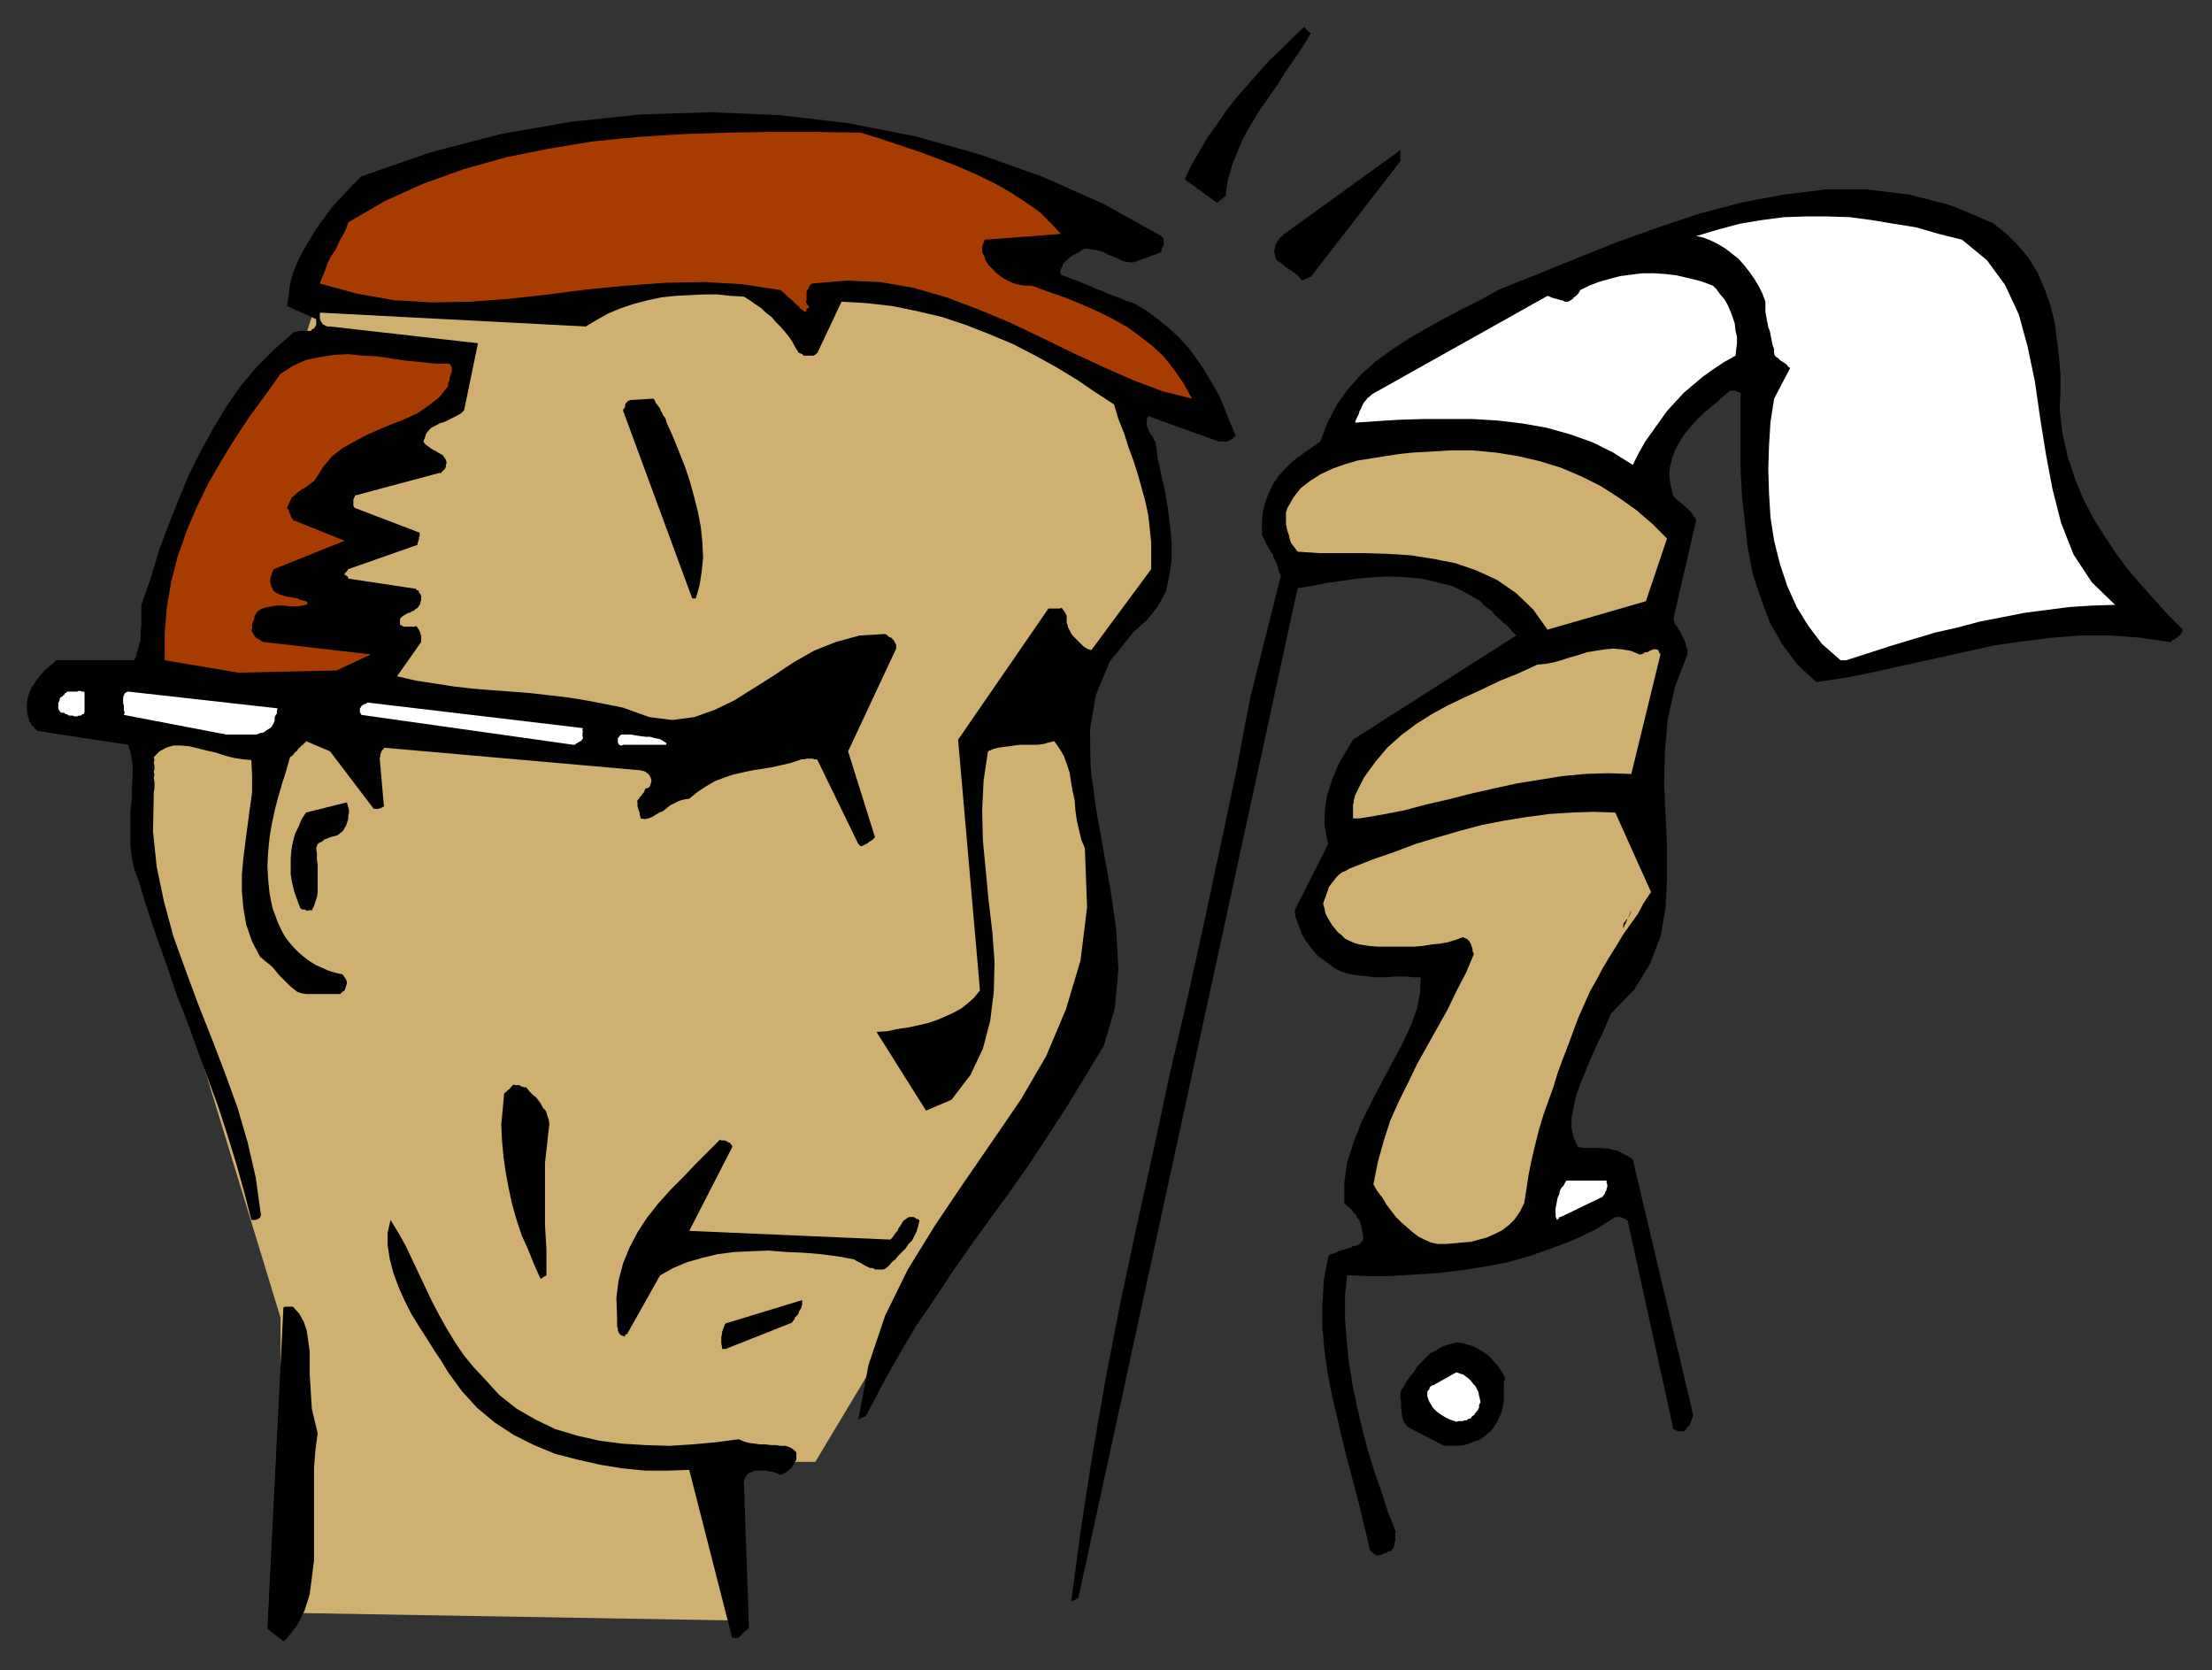 <?xml version="1.0" encoding="UTF-8" standalone="no"?>
<svg
   xmlns:dc="http://purl.org/dc/elements/1.1/"
   xmlns:cc="http://creativecommons.org/ns#"
   xmlns:rdf="http://www.w3.org/1999/02/22-rdf-syntax-ns#"
   xmlns:svg="http://www.w3.org/2000/svg"
   xmlns="http://www.w3.org/2000/svg"
   xmlns:sodipodi="http://sodipodi.sourceforge.net/DTD/sodipodi-0.dtd"
   xmlns:inkscape="http://www.inkscape.org/namespaces/inkscape"
   version="1.0"
   width="129.808mm"
   height="97.995mm"
   id="svg59"
   sodipodi:docname="CCM01283.WMF">
  <rect width="100%" height="100%" fill="#333333" stroke="none"/>
  <sodipodi:namedview
     pagecolor="#ffffff"
     bordercolor="#666666"
     borderopacity="1"
     objecttolerance="10"
     gridtolerance="10"
     guidetolerance="10"
     inkscape:pageopacity="0"
     inkscape:pageshadow="2"
     inkscape:window-width="640"
     inkscape:window-height="480"
     id="namedview61" />
  <defs
     id="defs3">
    <pattern
       id="WMFhbasepattern"
       patternUnits="userSpaceOnUse"
       width="6"
       height="6"
       x="0"
       y="0" />
  </defs>
  <path
     style="fill:#cfb070;fill-rule:evenodd;fill-opacity:1;stroke:none;"
     d="  M 62.216,357.613   L 62.216,292.167   L 31.512,191.654   L 33.774,161.435   L 60.277,163.859   L 52.843,119.743   L 71.912,61.892   L 216.059,56.397   L 251.126,92.918   L 256.621,125.076   L 239.653,154.163   L 238.521,166.929   L 244.985,217.347   L 180.83,324.163   L 157.398,324.163   L 166.125,359.391   L 62.216,357.613   L 62.216,357.613  z "
     id="path5" />
  <path
     style="fill:#000000;fill-rule:evenodd;fill-opacity:1;stroke:none;"
     d="  M 63.67,363.269   L 65.933,360.36   L 67.549,357.128   L 68.68,353.573   L 69.165,349.857   L 69.65,345.978   L 69.65,341.938   L 69.65,337.899   L 69.65,333.697   L 69.65,329.495   L 69.65,325.456   L 69.973,321.416   L 70.458,317.861   L 69.811,315.113   L 69.165,312.366   L 69.003,309.781   L 68.842,307.195   L 68.68,304.61   L 68.68,302.024   L 68.68,299.6   L 68.357,297.338   L 68.034,295.075   L 67.387,293.136   L 66.418,291.359   L 65.125,289.904   L 64.963,289.743   L 64.963,289.743   L 64.64,289.743   L 64.478,289.743   L 64.317,289.743   L 64.155,289.743   L 63.994,289.743   L 63.67,289.743   L 63.67,289.743   L 63.347,289.743   L 63.186,289.743   L 62.862,289.904   L 59.307,361.168   L 62.862,363.916   L 63.024,363.916   L 63.024,363.916   L 63.186,363.916   L 63.186,363.754   L 63.186,363.592   L 63.347,363.592   L 63.509,363.431   L 63.67,363.431   L 63.67,363.269   L 63.67,363.269   L 63.67,363.269   L 63.67,363.269   L 63.67,363.269  z "
     id="path7" />
  <path
     style="fill:#000000;fill-rule:evenodd;fill-opacity:1;stroke:none;"
     d="  M 163.862,363.269   L 163.862,363.108   L 164.024,362.946   L 164.185,362.784   L 164.347,362.623   L 164.509,362.461   L 164.67,362.138   L 164.832,362.138   L 165.155,361.815   L 165.317,361.653   L 165.64,361.492   L 165.801,361.168   L 166.125,361.168   L 164.993,328.687   L 165.155,327.88   L 165.64,327.072   L 166.125,326.587   L 166.771,326.425   L 167.417,326.102   L 168.225,326.102   L 168.872,326.102   L 169.841,326.102   L 170.649,326.264   L 171.619,326.425   L 172.427,326.748   L 173.073,327.072   L 173.881,326.748   L 174.366,326.425   L 174.851,326.102   L 175.174,325.779   L 175.659,325.456   L 175.821,324.971   L 176.144,324.648   L 176.305,324.163   L 176.629,323.678   L 176.629,323.193   L 176.629,322.547   L 176.629,322.062   L 175.982,321.416   L 175.174,320.931   L 174.205,320.608   L 173.073,320.608   L 172.104,320.446   L 170.973,320.446   L 169.841,320.284   L 168.549,320.284   L 167.417,320.123   L 166.125,319.961   L 164.993,319.638   L 163.862,319.153   L 158.853,319.8   L 153.681,320.284   L 148.51,320.608   L 143.177,320.446   L 138.006,320.123   L 132.997,319.476   L 127.987,318.345   L 123.139,316.891   L 118.776,314.79   L 114.574,312.366   L 110.696,309.296   L 107.464,305.741   L 105.04,303.155   L 102.777,300.408   L 100.838,297.499   L 99.061,294.591   L 97.445,291.682   L 95.829,288.612   L 94.374,285.541   L 92.92,282.471   L 91.465,279.401   L 90.011,276.33   L 88.395,273.421   L 86.618,270.513   L 85.971,273.421   L 85.971,276.169   L 86.456,279.239   L 87.264,282.309   L 88.395,285.38   L 89.688,288.288   L 91.142,291.197   L 92.92,294.106   L 94.697,296.853   L 96.313,299.439   L 97.929,301.862   L 99.384,304.286   L 102.454,308.488   L 105.848,312.205   L 109.726,315.437   L 113.928,318.184   L 118.453,320.446   L 123.139,322.385   L 128.149,323.678   L 133.158,324.809   L 138.168,325.617   L 143.177,326.102   L 148.187,326.102   L 152.873,325.94   L 162.408,363.269   L 162.408,363.269   L 162.408,363.108   L 162.569,363.269   L 162.893,363.108   L 162.893,363.269   L 163.216,363.269   L 163.377,363.269   L 163.377,363.269   L 163.701,363.108   L 163.862,363.269   L 163.862,363.108   L 163.862,363.269   L 163.862,363.269  z "
     id="path9" />
  <path
     style="fill:#000000;fill-rule:evenodd;fill-opacity:1;stroke:none;"
     d="  M 239.168,354.381   L 287.809,130.408   L 291.041,129.924   L 294.112,129.277   L 297.667,128.792   L 301.06,128.308   L 304.777,127.985   L 308.171,127.823   L 311.726,127.985   L 315.281,128.308   L 318.675,129.116   L 322.068,129.924   L 325.3,131.54   L 328.371,133.317   L 329.017,134.125   L 329.825,134.772   L 330.795,135.418   L 331.441,136.226   L 332.088,136.872   L 332.896,137.519   L 333.542,138.165   L 334.188,138.65   L 334.835,139.296   L 335.32,139.943   L 335.804,140.427   L 336.289,140.912   L 300.091,164.021   L 299.121,165.637   L 298.152,167.252   L 297.182,168.868   L 296.374,170.646   L 295.566,172.585   L 294.92,174.524   L 294.273,176.625   L 293.95,178.726   L 293.788,180.665   L 293.788,182.927   L 294.112,185.028   L 294.596,187.129   L 287.163,201.834   L 287.324,203.289   L 287.809,204.581   L 288.294,205.874   L 288.779,207.167   L 289.425,208.298   L 290.233,209.429   L 291.203,210.722   L 292.172,211.853   L 293.304,212.661   L 294.596,213.631   L 295.889,214.6   L 297.344,215.408   L 298.96,215.893   L 300.576,216.216   L 302.03,216.378   L 303.646,216.539   L 305.1,216.701   L 306.555,216.701   L 307.848,216.701   L 309.302,216.539   L 310.756,216.539   L 312.049,216.539   L 313.504,216.701   L 315.12,216.701   L 314.958,220.095   L 314.312,223.65   L 312.857,227.528   L 311.08,231.406   L 308.817,235.608   L 306.555,239.809   L 304.292,244.172   L 302.03,248.697   L 300.252,253.222   L 298.798,257.747   L 298.152,262.271   L 298.152,266.796   L 298.636,267.281   L 299.283,267.766   L 299.768,268.25   L 300.252,268.897   L 300.737,269.382   L 301.06,270.028   L 301.545,270.674   L 301.868,271.644   L 302.03,272.29   L 302.192,273.26   L 302.353,274.068   L 302.353,274.876   L 302.03,275.361   L 301.545,275.845   L 300.899,276.169   L 300.091,276.33   L 299.606,276.653   L 298.798,276.815   L 297.99,277.138   L 297.344,277.3   L 296.536,277.623   L 295.889,277.946   L 295.081,278.108   L 294.596,278.593   L 293.627,283.764   L 293.304,289.096   L 293.304,294.429   L 293.788,299.762   L 294.596,305.256   L 295.728,310.75   L 297.02,316.245   L 298.313,321.739   L 299.768,327.233   L 301.222,332.727   L 302.515,338.06   L 303.808,343.554   L 303.808,343.554   L 303.808,343.554   L 303.808,343.716   L 303.808,343.716   L 303.969,343.878   L 304.131,344.039   L 304.292,344.201   L 304.454,344.362   L 304.777,344.524   L 304.939,344.686   L 305.262,344.847   L 305.585,345.009   L 305.585,344.847   L 305.908,344.847   L 306.07,344.847   L 306.232,344.847   L 306.393,344.686   L 306.555,344.686   L 306.878,344.524   L 307.04,344.362   L 307.524,344.362   L 307.686,344.201   L 307.848,344.039   L 308.332,344.039   L 308.494,343.878   L 308.817,343.554   L 308.979,343.393   L 309.14,342.908   L 309.302,342.585   L 309.302,342.1   L 309.464,341.777   L 309.464,341.292   L 309.464,340.807   L 309.464,340.322   L 309.464,339.999   L 309.625,339.676   L 307.848,335.313   L 306.393,330.788   L 304.777,326.102   L 303.323,321.416   L 302.03,316.406   L 300.899,311.558   L 299.929,306.71   L 299.121,301.701   L 298.636,296.853   L 298.313,292.005   L 298.313,287.319   L 298.798,282.794   L 303.484,282.956   L 308.494,282.956   L 313.665,282.632   L 318.836,282.309   L 324.169,281.663   L 329.34,280.855   L 334.512,279.885   L 339.521,278.431   L 344.531,276.653   L 349.217,274.876   L 353.904,272.613   L 358.267,269.866   L 358.267,269.866   L 358.59,269.866   L 358.752,269.866   L 359.075,269.866   L 359.236,269.866   L 359.56,269.866   L 359.721,270.028   L 360.044,270.19   L 360.206,270.19   L 360.529,270.351   L 360.691,270.513   L 361.014,270.674   L 371.033,316.406   L 371.033,316.568   L 371.033,316.729   L 371.195,316.891   L 371.195,316.891   L 371.518,317.053   L 371.518,317.053   L 371.841,317.214   L 372.003,317.376   L 372.326,317.376   L 372.488,317.376   L 372.811,317.376   L 373.296,317.376   L 373.457,317.376   L 373.78,317.053   L 373.942,316.891   L 374.104,316.729   L 374.265,316.406   L 374.588,316.245   L 374.75,315.921   L 374.912,315.598   L 375.073,315.113   L 375.235,314.79   L 375.396,314.305   L 375.558,313.821   L 362.145,257.1   L 361.499,256.615   L 360.529,256.131   L 359.721,255.646   L 358.752,255.161   L 357.782,254.999   L 356.812,254.676   L 355.681,254.676   L 354.55,254.515   L 353.419,254.515   L 352.288,254.515   L 350.995,254.515   L 350.025,254.353   L 349.056,252.414   L 348.571,250.152   L 348.571,247.889   L 349.056,245.304   L 349.702,242.556   L 350.672,239.971   L 351.803,237.224   L 352.934,234.477   L 354.065,231.891   L 355.358,229.306   L 356.328,227.043   L 357.297,224.781   L 362.468,219.448   L 366.024,213.631   L 368.286,207.652   L 369.417,201.349   L 369.74,194.724   L 369.74,187.775   L 369.417,180.827   L 369.094,173.878   L 369.256,166.606   L 369.902,159.496   L 371.518,152.224   L 374.265,145.114   L 374.265,144.144   L 373.942,143.175   L 373.78,142.367   L 373.296,141.397   L 372.972,140.751   L 372.649,140.104   L 372.326,139.619   L 372.003,138.973   L 371.518,138.488   L 371.356,138.004   L 371.195,137.519   L 371.195,137.034   L 376.204,115.38   L 376.043,114.895   L 375.558,114.41   L 375.396,113.926   L 375.073,113.602   L 374.588,113.118   L 374.104,112.633   L 373.78,112.31   L 373.134,111.825   L 372.649,111.34   L 372.164,111.017   L 371.518,110.37   L 371.033,109.886   L 370.548,107.623   L 370.225,105.684   L 370.387,103.583   L 370.872,101.644   L 371.518,99.867   L 372.488,98.089   L 373.457,96.473   L 374.75,94.857   L 376.204,93.241   L 377.82,91.625   L 379.598,90.171   L 381.376,88.717   L 381.537,88.393   L 381.86,88.232   L 382.184,87.909   L 382.507,87.585   L 382.668,87.424   L 382.992,87.262   L 383.153,87.101   L 383.315,86.939   L 383.476,86.777   L 383.638,86.616   L 383.638,86.616   L 383.8,86.616   L 383.8,86.616   L 383.961,86.616   L 384.284,86.616   L 384.284,86.616   L 384.608,86.616   L 384.769,86.616   L 384.931,86.616   L 385.254,86.777   L 385.416,86.939   L 385.739,86.939   L 385.9,87.101   L 386.062,87.101   L 386.062,92.756   L 386.062,98.412   L 386.062,104.391   L 386.385,110.209   L 387.032,116.026   L 387.678,121.682   L 388.809,127.5   L 390.587,132.832   L 392.526,138.004   L 395.273,142.851   L 398.667,147.376   L 402.868,151.254   L 409.332,150.285   L 415.796,148.992   L 422.26,147.538   L 428.886,146.083   L 435.512,144.629   L 441.976,143.175   L 448.601,142.205   L 455.227,141.397   L 461.691,140.912   L 468.155,140.912   L 474.619,141.397   L 481.244,142.367   L 481.244,142.367   L 481.729,142.205   L 481.891,141.882   L 482.214,141.882   L 482.537,141.559   L 482.86,141.397   L 483.183,141.074   L 483.507,140.912   L 483.668,140.589   L 483.83,140.427   L 483.991,140.104   L 484.153,139.619   L 480.921,136.388   L 478.012,133.156   L 474.942,129.762   L 472.033,126.369   L 469.286,122.652   L 466.7,118.773   L 464.276,114.895   L 462.014,110.532   L 460.236,106.169   L 458.62,101.321   L 457.489,96.312   L 456.843,90.979   L 457.004,87.101   L 457.004,83.061   L 456.681,79.182   L 456.196,75.142   L 455.711,71.426   L 454.742,67.547   L 453.449,63.992   L 451.995,60.599   L 450.055,57.367   L 447.631,54.458   L 445.046,51.873   L 441.976,49.449   L 432.764,45.57   L 423.553,43.146   L 414.18,42.015   L 404.969,42.015   L 395.596,43.146   L 386.224,44.924   L 377.012,47.348   L 367.801,50.418   L 358.752,53.65   L 349.864,57.205   L 341.137,60.76   L 332.572,64.154   L 328.532,66.416   L 324.331,68.517   L 320.291,70.618   L 316.251,72.88   L 312.372,75.142   L 308.656,77.566   L 305.1,80.152   L 301.868,83.061   L 298.96,86.293   L 296.536,89.686   L 294.435,93.726   L 292.819,97.928   L 291.203,99.059   L 289.587,100.19   L 287.971,101.321   L 286.355,102.614   L 285.062,103.907   L 283.608,105.523   L 282.476,107.139   L 281.507,109.078   L 280.699,111.178   L 280.052,113.602   L 279.891,116.026   L 279.891,118.612   L 280.376,119.581   L 280.699,120.389   L 281.184,121.197   L 281.507,121.682   L 281.83,122.329   L 282.315,122.975   L 282.476,123.621   L 282.8,124.268   L 283.123,124.914   L 283.446,125.884   L 283.608,126.692   L 284.092,127.661   L 277.305,154.648   L 274.073,171.616   L 270.518,188.422   L 266.963,205.066   L 263.246,221.872   L 259.368,238.517   L 255.813,255.161   L 252.096,271.967   L 248.541,288.612   L 245.309,305.256   L 242.4,321.9   L 239.814,338.545   L 237.552,355.351   L 237.552,355.189   L 237.552,355.189   L 237.875,355.028   L 237.875,355.028   L 238.037,354.866   L 238.36,354.866   L 238.521,354.705   L 238.683,354.543   L 238.845,354.543   L 239.006,354.381   L 239.006,354.381   L 239.168,354.381   L 239.168,354.381  z "
     id="path11" />
  <path
     style="fill:#000000;fill-rule:evenodd;fill-opacity:1;stroke:none;"
     d="  M 320.291,320.608   L 321.422,320.608   L 322.553,320.608   L 323.684,320.608   L 324.816,320.446   L 325.785,320.123   L 326.916,319.638   L 328.048,319.315   L 329.017,318.668   L 329.825,318.022   L 330.795,317.214   L 331.441,316.245   L 332.088,315.275   L 332.572,314.144   L 333.057,313.174   L 333.219,312.366   L 333.38,311.558   L 333.542,310.75   L 333.542,310.104   L 333.542,309.296   L 333.542,308.65   L 333.542,307.842   L 333.542,307.195   L 333.542,306.387   L 333.865,305.741   L 333.38,304.61   L 332.734,303.64   L 332.088,302.67   L 331.28,301.862   L 330.472,300.893   L 329.664,300.246   L 328.694,299.6   L 327.563,298.954   L 326.593,298.469   L 325.462,298.146   L 324.331,297.823   L 323.038,297.661   L 321.26,298.146   L 319.806,298.631   L 318.513,299.439   L 317.22,300.085   L 316.251,301.054   L 315.281,302.024   L 314.312,302.994   L 313.665,304.125   L 312.857,305.094   L 312.049,306.226   L 311.403,307.357   L 310.756,308.326   L 310.595,309.134   L 310.595,310.104   L 310.756,310.912   L 310.756,311.72   L 310.756,312.366   L 310.918,313.174   L 310.918,313.659   L 311.08,314.467   L 311.241,314.952   L 311.564,315.598   L 311.888,315.921   L 312.211,316.406   L 320.291,320.608   L 320.291,320.608  z "
     id="path13" />
  <path
     style="fill:#000000;fill-rule:evenodd;fill-opacity:1;stroke:none;"
     d="  M 192.142,313.821   L 195.697,307.034   L 199.414,300.408   L 203.131,294.106   L 207.333,287.965   L 211.373,281.824   L 215.574,275.845   L 219.776,270.028   L 224.139,264.049   L 228.341,258.07   L 232.381,251.929   L 236.259,245.95   L 240.137,239.648   L 244.824,231.891   L 247.248,223.65   L 248.056,214.923   L 247.571,206.036   L 246.278,197.148   L 244.662,188.098   L 243.046,179.049   L 241.915,170.484   L 241.753,161.92   L 243.046,154.163   L 246.117,146.73   L 251.449,140.104   L 254.52,137.357   L 256.782,134.448   L 258.56,131.216   L 259.368,127.661   L 259.853,124.106   L 259.853,120.389   L 259.529,116.673   L 259.045,112.794   L 258.398,108.916   L 257.59,105.361   L 256.782,101.644   L 256.297,97.928   L 255.974,97.604   L 255.813,97.12   L 255.489,96.635   L 255.166,96.15   L 254.843,95.665   L 254.681,95.18   L 254.52,94.857   L 254.358,94.372   L 254.358,93.888   L 254.358,93.403   L 254.358,92.918   L 254.681,92.272   L 270.356,97.928   L 270.68,97.928   L 270.841,97.928   L 271.164,97.928   L 271.488,97.928   L 271.811,97.928   L 272.134,97.928   L 272.457,97.766   L 272.78,97.604   L 273.104,97.443   L 273.427,97.281   L 273.588,96.958   L 274.073,96.635   L 272.78,93.564   L 271.649,90.656   L 270.356,87.585   L 268.74,84.838   L 267.125,82.091   L 265.347,79.506   L 263.569,77.082   L 261.307,74.658   L 259.045,72.557   L 256.621,70.618   L 254.197,68.84   L 251.449,67.224   L 249.833,66.739   L 248.379,66.093   L 247.086,65.608   L 245.632,65.123   L 244.339,64.477   L 242.885,63.992   L 241.592,63.346   L 240.299,62.861   L 239.168,62.376   L 237.875,61.892   L 236.582,61.407   L 235.289,60.922   L 235.128,60.276   L 235.289,59.629   L 235.613,59.144   L 235.774,58.498   L 236.259,58.013   L 236.744,57.528   L 237.39,57.044   L 238.037,56.559   L 238.683,56.236   L 239.329,55.912   L 239.976,55.428   L 240.622,55.104   L 241.753,55.266   L 242.885,55.428   L 243.854,55.589   L 244.824,55.912   L 245.632,56.397   L 246.44,56.72   L 247.248,57.044   L 248.056,57.367   L 248.864,57.852   L 249.672,58.013   L 250.48,58.175   L 251.449,58.175   L 257.59,55.912   L 257.59,55.751   L 257.59,55.428   L 257.59,55.266   L 257.752,55.104   L 257.913,54.62   L 258.075,54.458   L 258.075,54.135   L 258.075,53.65   L 258.075,53.327   L 258.075,53.004   L 257.913,52.68   L 257.59,52.357   L 244.824,45.247   L 231.411,39.268   L 217.352,34.258   L 202.969,30.219   L 188.102,27.31   L 172.912,25.532   L 157.721,24.886   L 142.208,25.371   L 126.694,26.987   L 111.019,29.734   L 95.505,33.774   L 80.154,39.106   L 77.891,41.369   L 75.79,43.631   L 73.69,45.893   L 71.912,48.317   L 70.134,50.741   L 68.68,53.165   L 67.226,55.589   L 65.933,58.175   L 64.963,60.599   L 64.317,63.023   L 63.994,65.608   L 63.67,67.871   L 70.134,70.779   L 70.134,71.103   L 70.134,71.264   L 70.134,71.426   L 70.134,71.587   L 70.134,71.91   L 70.134,72.072   L 69.973,72.234   L 69.973,72.395   L 69.811,72.557   L 69.65,72.88   L 69.488,72.88   L 69.165,73.042   L 69.003,73.365   L 68.68,73.365   L 68.195,73.365   L 68.034,73.365   L 67.71,73.365   L 67.226,73.365   L 66.902,73.365   L 66.741,73.365   L 66.418,73.365   L 65.933,73.526   L 65.61,73.526   L 65.125,73.688   L 60.923,77.405   L 56.883,81.445   L 53.328,85.646   L 50.096,90.333   L 47.187,95.18   L 44.44,100.19   L 41.854,105.361   L 39.592,110.855   L 37.33,116.511   L 35.229,122.167   L 33.451,128.146   L 31.35,134.125   L 31.35,135.418   L 31.35,136.549   L 31.35,137.68   L 31.35,138.65   L 31.189,139.781   L 31.189,140.751   L 31.189,141.882   L 30.866,142.851   L 30.704,143.659   L 30.381,144.629   L 30.219,145.599   L 29.734,146.407   L 12.443,146.407   L 11.635,147.215   L 10.666,148.022   L 9.858,148.669   L 9.05,149.638   L 8.242,150.608   L 7.595,151.578   L 6.949,152.547   L 6.464,153.678   L 6.141,154.81   L 5.979,156.102   L 5.979,157.395   L 6.141,158.526   L 6.302,159.173   L 6.464,159.496   L 6.464,159.981   L 6.787,160.304   L 6.949,160.627   L 7.11,160.95   L 7.434,161.112   L 7.595,161.435   L 7.757,161.597   L 7.918,161.758   L 8.242,161.92   L 8.242,162.081   L 28.442,165.152   L 29.088,167.414   L 29.411,169.676   L 29.411,172.1   L 29.25,174.686   L 29.25,177.11   L 28.926,179.695   L 28.926,182.281   L 28.926,184.867   L 28.926,187.614   L 29.25,190.199   L 29.734,192.623   L 30.704,195.209   L 32.643,201.511   L 34.744,207.813   L 37.006,214.115   L 39.107,220.418   L 41.531,226.558   L 43.794,232.861   L 46.056,239.001   L 48.318,245.142   L 50.419,251.606   L 52.358,257.908   L 54.136,264.21   L 55.752,270.513   L 55.914,270.513   L 56.237,270.513   L 56.398,270.513   L 56.56,270.513   L 56.722,270.513   L 57.045,270.351   L 57.206,270.351   L 57.368,270.19   L 57.691,270.028   L 57.691,269.866   L 57.853,269.543   L 57.853,269.22   L 56.722,261.14   L 54.944,253.383   L 52.682,245.627   L 49.934,238.032   L 47.026,230.437   L 43.955,222.68   L 41.208,215.247   L 38.461,207.652   L 36.36,199.895   L 34.744,192.138   L 33.936,184.382   L 34.098,176.302   L 34.098,175.656   L 34.259,174.848   L 34.259,174.04   L 34.259,173.393   L 34.098,172.424   L 34.259,171.777   L 34.098,171.131   L 34.259,170.484   L 34.259,169.838   L 34.098,169.192   L 34.259,168.545   L 34.098,167.899   L 35.39,166.606   L 36.845,165.798   L 38.461,165.313   L 40.077,165.313   L 42.016,165.475   L 43.955,165.96   L 45.894,166.445   L 47.995,166.929   L 49.934,167.576   L 51.874,168.06   L 53.974,168.384   L 55.752,168.545   L 55.914,172.1   L 55.914,175.656   L 55.429,179.211   L 54.944,182.766   L 54.459,186.482   L 53.974,190.361   L 53.651,193.916   L 53.651,197.633   L 53.974,201.349   L 54.621,205.066   L 55.914,208.783   L 57.691,212.176   L 58.661,212.984   L 59.469,213.631   L 60.438,214.439   L 61.246,215.408   L 61.893,216.216   L 62.701,217.024   L 63.509,217.832   L 64.317,218.64   L 65.125,219.287   L 65.933,219.933   L 66.902,220.256   L 67.872,220.418   L 74.659,220.418   L 75.144,220.418   L 75.467,220.418   L 75.79,220.095   L 75.952,219.933   L 76.437,219.61   L 76.598,219.125   L 76.76,218.64   L 76.922,218.155   L 76.922,217.671   L 76.76,217.186   L 76.437,216.701   L 75.952,216.055   L 74.498,215.731   L 72.882,215.247   L 71.427,214.6   L 69.973,213.954   L 68.68,213.146   L 67.387,212.176   L 66.256,211.207   L 65.125,210.076   L 64.155,208.944   L 63.186,207.652   L 62.378,206.197   L 61.57,204.42   L 60.438,201.349   L 59.792,198.117   L 59.469,195.047   L 59.307,191.977   L 59.469,188.906   L 59.792,185.674   L 60.277,182.766   L 60.923,179.695   L 61.731,176.625   L 62.539,173.878   L 63.509,170.808   L 64.317,167.899   L 64.802,167.576   L 65.125,167.252   L 65.448,166.768   L 65.771,166.606   L 66.094,166.121   L 66.418,165.798   L 66.579,165.637   L 66.902,165.313   L 67.226,165.152   L 67.387,164.829   L 67.71,164.667   L 67.872,164.344   L 73.205,166.606   L 82.901,179.372   L 82.901,179.372   L 83.062,179.372   L 83.224,179.372   L 83.386,179.372   L 83.547,179.372   L 83.709,179.372   L 84.032,179.372   L 84.194,179.211   L 84.517,179.211   L 84.678,179.049   L 85.002,178.887   L 85.163,178.887   L 84.194,167.899   L 84.355,167.899   L 84.355,167.576   L 84.355,167.414   L 84.355,167.252   L 84.517,166.929   L 84.517,166.768   L 84.678,166.606   L 84.678,166.445   L 84.84,166.283   L 85.002,166.121   L 85.163,165.96   L 85.163,165.798   L 142.046,170.808   L 142.693,170.969   L 143.177,171.131   L 143.501,171.454   L 143.824,171.616   L 144.147,172.1   L 144.309,172.424   L 144.47,172.908   L 144.47,173.393   L 144.309,173.878   L 144.147,174.363   L 143.824,174.686   L 143.177,174.848   L 143.016,175.171   L 142.854,175.656   L 142.531,175.979   L 142.369,176.302   L 142.046,176.625   L 141.885,176.787   L 141.723,177.11   L 141.561,177.271   L 141.4,177.433   L 141.4,177.595   L 141.4,177.595   L 141.238,177.595   L 141.4,177.918   L 141.4,178.241   L 141.4,178.564   L 141.4,178.887   L 141.561,179.211   L 141.561,179.372   L 141.723,179.857   L 141.885,180.18   L 141.885,180.342   L 141.885,180.665   L 142.046,181.15   L 142.046,181.473   L 143.016,181.635   L 143.824,181.473   L 144.632,181.15   L 145.44,180.665   L 146.248,180.18   L 147.056,179.857   L 147.864,179.211   L 148.672,178.564   L 149.641,178.079   L 150.611,177.595   L 151.742,177.271   L 152.873,177.11   L 154.651,175.656   L 156.59,174.363   L 158.529,173.232   L 160.63,172.424   L 162.569,171.777   L 164.67,171.292   L 166.933,170.808   L 169.033,170.484   L 171.134,170.161   L 173.235,169.676   L 175.336,169.192   L 177.275,168.545   L 177.76,168.384   L 178.083,168.384   L 178.406,168.384   L 178.891,168.222   L 179.214,168.222   L 179.537,168.222   L 179.861,168.222   L 180.345,168.222   L 180.507,168.384   L 180.83,168.384   L 181.153,168.384   L 181.315,168.545   L 190.365,187.129   L 190.688,187.452   L 190.849,187.614   L 191.173,187.614   L 191.496,187.452   L 191.819,187.29   L 192.142,187.129   L 192.465,186.967   L 192.789,186.644   L 193.112,186.482   L 193.597,186.159   L 193.758,185.998   L 194.081,185.674   L 188.102,166.606   L 198.768,143.821   L 198.768,143.498   L 198.768,143.013   L 198.606,142.69   L 198.445,142.367   L 198.283,142.043   L 198.121,141.882   L 197.798,141.559   L 197.637,141.397   L 197.152,141.235   L 196.99,141.074   L 196.829,140.912   L 196.344,140.589   L 190.688,140.912   L 185.355,142.367   L 180.507,144.306   L 175.982,146.891   L 171.619,149.8   L 167.256,152.547   L 162.893,155.294   L 158.529,157.395   L 154.005,159.011   L 149.157,159.657   L 143.985,159.011   L 138.168,156.91   L 134.128,156.102   L 129.926,155.294   L 125.886,154.648   L 121.685,154.163   L 117.483,153.678   L 113.281,153.355   L 108.918,153.032   L 104.878,152.709   L 100.677,152.224   L 96.475,151.578   L 92.273,150.931   L 88.072,149.962   L 93.405,142.367   L 93.405,142.205   L 93.405,141.882   L 93.405,141.559   L 93.405,141.397   L 93.405,140.912   L 93.243,140.589   L 93.243,140.266   L 93.081,140.104   L 92.92,139.619   L 92.758,139.458   L 92.597,139.135   L 92.273,138.811   L 91.95,138.973   L 91.627,138.973   L 91.465,138.973   L 91.142,138.973   L 90.819,138.973   L 90.496,138.973   L 90.173,138.973   L 89.849,138.973   L 89.688,138.973   L 89.203,138.811   L 89.041,138.65   L 88.718,138.488   L 88.718,138.004   L 88.718,137.519   L 88.718,137.196   L 89.041,136.872   L 89.203,136.711   L 89.688,136.388   L 90.011,136.226   L 90.496,135.903   L 90.819,135.903   L 91.304,135.58   L 91.789,135.418   L 92.273,134.933   L 92.435,134.933   L 92.435,134.933   L 92.435,134.933   L 92.597,134.772   L 92.758,134.61   L 92.92,134.448   L 92.92,134.287   L 93.081,134.125   L 93.243,133.802   L 93.243,133.479   L 93.405,133.156   L 93.405,132.671   L 93.405,132.671   L 93.405,132.348   L 93.405,132.186   L 93.405,132.024   L 93.243,131.863   L 93.243,131.701   L 93.081,131.54   L 92.92,131.378   L 92.92,131.216   L 92.758,130.893   L 92.435,130.893   L 92.273,130.57   L 77.245,128.308   L 77.245,128.146   L 77.083,127.823   L 76.922,127.661   L 76.922,127.661   L 76.76,127.661   L 76.598,127.5   L 76.437,127.5   L 76.437,127.338   L 76.437,127.177   L 76.598,127.015   L 76.922,126.692   L 77.245,126.207   L 92.435,120.874   L 92.597,120.874   L 92.597,120.551   L 92.597,120.389   L 92.758,120.228   L 92.758,119.905   L 92.92,119.581   L 92.92,119.42   L 92.92,119.097   L 93.081,118.935   L 93.081,118.612   L 93.081,118.289   L 93.081,118.127   L 78.699,112.633   L 78.699,112.633   L 78.538,112.471   L 78.376,112.148   L 78.376,112.148   L 78.376,111.825   L 78.376,111.502   L 78.376,111.178   L 78.376,111.017   L 78.376,110.694   L 78.538,110.37   L 78.699,110.209   L 78.699,109.886   L 97.445,104.876   L 97.606,104.876   L 97.606,104.876   L 97.768,104.876   L 97.929,104.876   L 97.929,104.715   L 98.091,104.553   L 98.253,104.391   L 98.414,104.23   L 98.576,104.068   L 98.737,103.907   L 98.899,103.422   L 98.899,103.099   L 99.061,102.614   L 98.899,101.967   L 98.576,101.483   L 98.253,100.998   L 97.768,100.675   L 97.121,100.351   L 96.637,100.028   L 95.99,99.705   L 95.505,99.382   L 94.859,98.897   L 94.374,98.574   L 93.889,97.928   L 94.213,97.12   L 94.536,96.15   L 95.021,95.504   L 95.667,94.857   L 96.637,94.372   L 97.445,93.888   L 98.576,93.564   L 99.545,93.08   L 100.515,92.595   L 101.485,92.11   L 102.293,91.625   L 102.939,90.979   L 106.009,76.112   L 73.205,72.395   L 72.882,72.395   L 72.558,72.395   L 72.235,72.234   L 71.912,72.072   L 71.589,71.91   L 71.427,71.587   L 71.266,71.426   L 71.104,71.103   L 70.942,70.618   L 70.942,70.295   L 70.942,69.971   L 70.942,69.325   L 129.926,72.395   L 132.35,70.941   L 134.936,69.487   L 137.683,68.355   L 140.592,67.386   L 143.662,66.578   L 146.733,65.931   L 149.803,65.608   L 152.873,65.447   L 156.105,65.285   L 159.176,65.285   L 162.085,65.608   L 164.993,65.77   L 166.286,66.578   L 167.417,67.386   L 168.872,68.355   L 169.841,69.325   L 171.134,70.295   L 172.104,71.426   L 173.073,72.395   L 174.043,73.526   L 174.851,74.496   L 175.659,75.627   L 176.144,76.597   L 176.629,77.405   L 176.952,77.89   L 177.113,78.213   L 177.598,78.374   L 177.921,78.536   L 178.245,78.859   L 178.568,78.859   L 179.053,78.859   L 179.537,78.859   L 180.022,78.859   L 180.507,78.859   L 180.992,78.536   L 181.315,78.213   L 186.648,66.901   L 192.304,67.224   L 197.96,67.871   L 203.454,69.002   L 208.949,70.295   L 214.281,72.072   L 219.614,74.173   L 224.624,76.274   L 229.633,78.859   L 234.32,81.445   L 238.845,84.192   L 242.885,86.939   L 247.086,89.686   L 248.056,92.918   L 249.349,96.15   L 250.318,99.22   L 251.449,102.291   L 252.419,105.361   L 253.227,108.27   L 254.035,111.178   L 254.681,114.249   L 255.005,117.158   L 255.328,120.228   L 255.328,123.137   L 255.328,126.207   L 242.077,144.144   L 241.43,143.983   L 240.784,143.659   L 240.299,143.336   L 239.814,142.851   L 239.329,142.367   L 238.845,141.882   L 238.36,141.397   L 237.875,140.912   L 237.552,140.427   L 237.229,139.781   L 236.905,139.135   L 236.744,138.488   L 236.582,138.165   L 236.582,138.004   L 236.582,137.68   L 236.582,137.357   L 236.582,136.872   L 236.582,136.549   L 236.421,136.226   L 236.259,135.903   L 236.097,135.58   L 235.936,135.418   L 235.613,134.933   L 235.289,134.772   L 235.128,134.933   L 234.805,134.933   L 234.643,134.933   L 234.481,134.933   L 234.32,134.933   L 233.835,134.933   L 233.673,134.933   L 233.35,134.933   L 233.189,134.933   L 232.865,134.933   L 232.704,134.933   L 232.542,134.933   L 212.504,164.021   L 217.352,219.61   L 216.059,221.226   L 214.605,222.519   L 213.15,223.65   L 211.373,224.619   L 209.595,225.427   L 207.656,226.235   L 205.717,226.882   L 203.616,227.366   L 201.353,227.851   L 199.091,228.174   L 196.829,228.659   L 194.405,228.821   L 205.393,246.273   L 211.049,243.849   L 215.251,238.355   L 217.998,232.538   L 219.614,226.397   L 220.422,219.933   L 220.584,213.308   L 220.099,206.682   L 219.291,199.895   L 218.645,193.108   L 217.998,186.321   L 217.837,179.695   L 218.16,173.07   L 219.129,166.606   L 220.261,166.121   L 221.392,165.798   L 222.523,165.637   L 223.816,165.475   L 224.947,165.313   L 226.24,165.152   L 227.533,165.152   L 228.825,165.152   L 230.118,165.152   L 231.411,164.99   L 232.542,164.667   L 233.835,164.344   L 234.966,165.96   L 235.936,167.576   L 236.582,169.353   L 237.229,171.292   L 237.552,173.393   L 237.875,175.332   L 238.36,177.433   L 238.521,179.695   L 238.845,181.958   L 239.329,184.059   L 239.814,186.159   L 240.622,188.098   L 241.107,201.188   L 239.653,212.984   L 236.421,223.811   L 232.057,234.153   L 226.401,243.849   L 220.099,253.06   L 213.635,262.433   L 207.333,271.805   L 201.353,281.501   L 196.344,291.682   L 192.627,302.67   L 190.365,314.79   L 190.526,314.629   L 190.688,314.629   L 190.849,314.629   L 190.849,314.467   L 191.173,314.305   L 191.334,314.305   L 191.657,314.144   L 191.819,314.144   L 191.981,313.982   L 192.142,313.821   L 192.142,313.821   L 192.142,313.821   L 192.142,313.821  z "
     id="path15" />
  <path
     style="fill:#ffffff;fill-rule:evenodd;fill-opacity:1;stroke:none;"
     d="  M 323.038,315.275   L 323.523,315.113   L 323.846,315.113   L 324.169,315.113   L 324.492,315.113   L 324.816,314.952   L 325.3,314.952   L 325.624,314.629   L 325.785,314.629   L 326.27,314.467   L 326.432,314.144   L 326.593,313.982   L 326.916,313.821   L 327.078,313.659   L 327.078,313.497   L 327.24,313.336   L 327.401,313.174   L 327.563,312.851   L 327.724,312.851   L 327.886,312.366   L 328.048,312.205   L 328.048,311.881   L 328.048,311.558   L 328.209,311.235   L 328.371,310.912   L 328.209,310.104   L 328.048,309.457   L 327.886,308.65   L 327.563,308.003   L 327.24,307.357   L 326.755,306.872   L 326.27,306.226   L 325.785,305.741   L 325.139,305.256   L 324.492,304.771   L 323.846,304.61   L 323.038,304.286   L 317.867,307.195   L 317.544,307.195   L 317.544,307.357   L 317.382,307.357   L 317.22,307.518   L 317.059,307.68   L 317.059,308.003   L 316.897,308.165   L 316.736,308.326   L 316.574,308.65   L 316.574,308.973   L 316.574,309.134   L 316.574,309.619   L 316.736,310.104   L 317.059,310.912   L 317.382,311.397   L 317.705,312.043   L 318.19,312.528   L 318.675,313.013   L 319.321,313.497   L 319.806,313.821   L 320.614,314.305   L 321.26,314.629   L 322.068,314.952   L 323.038,315.275   L 323.038,315.275  z "
     id="path17" />
  <path
     style="fill:#000000;fill-rule:evenodd;fill-opacity:1;stroke:none;"
     d="  M 160.953,299.115   L 175.659,293.298   L 175.821,292.975   L 176.144,292.651   L 176.305,292.167   L 176.629,291.843   L 176.952,291.52   L 177.113,291.197   L 177.275,290.712   L 177.598,290.228   L 177.76,289.743   L 177.921,289.258   L 177.921,288.773   L 177.921,288.288   L 160.953,293.459   L 160.792,293.621   L 160.63,294.106   L 160.469,294.429   L 160.307,294.914   L 160.145,295.399   L 160.145,295.883   L 159.984,296.368   L 159.984,296.853   L 159.984,297.499   L 159.984,297.984   L 160.145,298.631   L 160.145,299.115   L 160.307,299.115   L 160.307,299.115   L 160.307,299.115   L 160.469,299.115   L 160.63,299.115   L 160.63,299.115   L 160.63,299.115   L 160.792,299.115   L 160.953,299.115   L 160.953,299.115   L 160.953,299.115   L 160.953,299.115   L 160.953,299.115  z "
     id="path19" />
  <path
     style="fill:#000000;fill-rule:evenodd;fill-opacity:1;stroke:none;"
     d="  M 139.137,295.722   L 146.409,282.794   L 149.318,281.178   L 152.389,279.885   L 155.782,278.916   L 159.176,278.108   L 162.893,277.623   L 166.609,277.461   L 170.488,277.3   L 174.366,277.623   L 178.245,277.785   L 182.123,278.108   L 185.84,278.593   L 189.395,279.239   L 189.88,279.562   L 190.526,279.885   L 191.173,280.209   L 191.657,280.532   L 192.304,280.855   L 192.95,281.178   L 193.597,281.178   L 194.081,281.501   L 194.728,281.501   L 195.374,281.501   L 195.859,281.501   L 196.344,281.34   L 197.152,280.693   L 197.798,279.885   L 198.606,279.239   L 199.253,278.431   L 200.061,277.623   L 200.869,276.815   L 201.515,275.845   L 202.323,275.037   L 202.808,274.068   L 203.293,273.098   L 203.616,271.967   L 203.939,270.674   L 203.939,270.674   L 203.939,270.674   L 203.777,270.513   L 203.616,270.351   L 203.616,270.351   L 203.454,270.351   L 203.131,270.19   L 202.969,270.028   L 202.646,269.866   L 202.323,269.866   L 202,269.866   L 201.677,269.866   L 201.353,270.028   L 200.869,270.351   L 200.384,270.674   L 200.061,271.159   L 199.899,271.482   L 199.576,271.967   L 199.253,272.452   L 199.091,272.937   L 198.606,273.421   L 198.283,273.906   L 197.96,274.391   L 197.475,274.876   L 152.873,272.937   L 162.408,254.353   L 162.408,254.191   L 162.246,253.868   L 162.085,253.707   L 161.923,253.383   L 161.6,253.383   L 161.438,253.222   L 161.115,253.06   L 160.792,252.899   L 160.63,252.899   L 160.307,252.899   L 159.984,252.899   L 159.661,252.737   L 156.913,255.484   L 154.166,258.231   L 151.419,261.14   L 148.672,263.887   L 145.925,266.958   L 143.501,270.028   L 141.4,273.26   L 139.622,276.653   L 138.168,280.209   L 137.198,283.925   L 136.713,287.804   L 136.875,292.167   L 136.875,292.813   L 136.875,293.621   L 136.875,294.106   L 137.037,294.591   L 137.037,295.075   L 137.198,295.399   L 137.36,295.722   L 137.521,295.883   L 137.683,296.045   L 138.006,296.207   L 138.168,296.207   L 138.491,296.368   L 138.653,296.207   L 138.653,296.207   L 138.653,296.207   L 138.653,296.045   L 138.653,296.045   L 138.814,295.883   L 138.976,295.883   L 138.976,295.883   L 139.137,295.722   L 139.137,295.722   L 139.137,295.722   L 139.137,295.722   L 139.137,295.722  z "
     id="path21" />
  <path
     style="fill:#000000;fill-rule:evenodd;fill-opacity:1;stroke:none;"
     d="  M 121.2,282.794   L 121.2,279.885   L 121.2,277.138   L 121.038,274.391   L 120.877,271.644   L 120.877,268.897   L 120.877,266.15   L 120.877,263.402   L 120.877,260.655   L 120.877,257.908   L 121.2,254.999   L 121.523,252.091   L 121.846,249.182   L 121.685,248.212   L 121.361,247.243   L 121.038,246.273   L 120.392,245.627   L 119.907,244.657   L 119.422,244.011   L 118.937,243.364   L 118.291,242.88   L 117.806,242.395   L 117.321,241.91   L 116.998,241.425   L 116.675,241.102   L 116.513,241.102   L 116.352,241.102   L 116.19,241.102   L 115.867,240.941   L 115.705,240.941   L 115.382,240.779   L 115.221,240.617   L 114.897,240.617   L 114.574,240.617   L 114.413,240.617   L 114.089,240.617   L 113.928,240.456   L 113.766,240.617   L 113.605,240.779   L 113.443,240.941   L 113.443,241.102   L 113.281,241.102   L 113.12,241.264   L 113.12,241.425   L 112.797,241.587   L 112.635,241.749   L 112.473,241.91   L 112.15,242.233   L 111.827,242.395   L 111.504,245.95   L 111.181,249.344   L 111.342,252.899   L 111.665,256.454   L 112.15,259.847   L 112.797,263.402   L 113.605,267.119   L 114.574,270.513   L 115.705,273.906   L 117.16,277.138   L 118.453,280.37   L 119.907,283.602   L 119.907,283.602   L 119.907,283.602   L 120.069,283.44   L 120.23,283.44   L 120.392,283.279   L 120.553,283.117   L 120.715,283.117   L 120.877,282.956   L 121.038,282.956   L 121.2,282.794   L 121.2,282.794   L 121.2,282.794   L 121.2,282.794  z "
     id="path23" />
  <path
     style="fill:#cfb070;fill-rule:evenodd;fill-opacity:1;stroke:none;"
     d="  M 318.836,275.845   L 320.776,275.845   L 322.553,275.684   L 324.331,275.522   L 326.27,275.361   L 328.048,274.876   L 329.825,274.391   L 331.603,273.583   L 333.219,272.775   L 334.673,271.644   L 335.966,270.351   L 337.097,268.735   L 338.067,266.796   L 338.552,263.726   L 339.036,260.494   L 339.683,257.262   L 340.491,253.868   L 341.299,250.636   L 342.268,247.404   L 343.4,244.172   L 344.531,241.102   L 345.5,237.87   L 346.632,234.8   L 347.763,231.891   L 348.894,228.821   L 350.025,225.75   L 351.318,222.842   L 352.611,219.933   L 354.065,217.347   L 355.52,214.6   L 356.974,212.176   L 358.59,209.591   L 360.044,207.167   L 361.66,204.904   L 363.276,202.642   L 364.569,200.218   L 366.185,197.794   L 358.267,180.18   L 353.419,180.019   L 348.571,180.18   L 343.561,180.503   L 338.713,181.15   L 333.704,181.958   L 328.694,182.927   L 323.846,184.22   L 318.836,185.674   L 313.988,187.129   L 309.302,188.906   L 304.616,190.522   L 300.091,192.3   L 299.283,192.623   L 298.475,193.108   L 297.667,193.431   L 297.02,193.916   L 296.374,194.562   L 295.889,195.209   L 295.243,196.017   L 294.758,196.663   L 294.435,197.633   L 294.112,198.602   L 293.788,199.41   L 293.465,200.38   L 293.788,201.511   L 293.95,202.481   L 294.435,203.45   L 294.92,204.258   L 295.404,205.066   L 296.051,205.874   L 296.697,206.682   L 297.505,207.328   L 298.313,208.136   L 299.283,208.621   L 300.414,209.106   L 301.545,209.429   L 303.646,209.752   L 305.585,209.914   L 307.848,209.914   L 309.787,209.914   L 311.726,209.914   L 313.665,209.914   L 315.604,209.752   L 317.544,209.429   L 319.321,209.268   L 321.099,208.944   L 322.715,208.46   L 324.492,207.813   L 324.816,207.975   L 325.139,208.136   L 325.3,208.136   L 325.624,208.46   L 325.785,208.621   L 325.947,208.783   L 326.108,209.106   L 326.27,209.429   L 326.432,209.914   L 326.593,210.399   L 326.593,210.884   L 326.916,211.53   L 325.139,215.731   L 323.038,219.771   L 321.099,223.811   L 318.836,227.851   L 316.574,231.891   L 314.312,235.931   L 312.372,239.971   L 310.272,244.172   L 308.332,248.536   L 306.878,253.06   L 305.585,257.747   L 304.616,262.594   L 305.424,264.049   L 306.555,265.503   L 307.524,267.119   L 308.494,268.412   L 309.625,269.866   L 310.756,270.998   L 312.049,272.129   L 313.342,273.26   L 314.635,274.229   L 315.928,274.876   L 317.382,275.522   L 318.836,275.845   L 318.836,275.845  z "
     id="path25" />
  <path
     style="fill:#ffffff;fill-rule:evenodd;fill-opacity:1;stroke:none;"
     d="  M 346.147,269.866   L 355.52,265.342   L 355.52,265.18   L 355.681,265.018   L 355.843,264.857   L 356.004,264.534   L 356.004,264.372   L 356.328,263.887   L 356.328,263.564   L 356.489,263.241   L 356.489,262.918   L 356.489,262.594   L 356.328,262.271   L 356.328,261.786   L 347.44,261.786   L 347.116,262.271   L 346.793,262.918   L 346.308,263.402   L 345.985,264.049   L 345.824,264.857   L 345.5,265.503   L 345.339,266.311   L 345.177,267.119   L 345.016,267.927   L 345.016,268.897   L 345.016,269.705   L 345.339,270.513   L 345.339,270.513   L 345.339,270.513   L 345.5,270.513   L 345.5,270.351   L 345.5,270.351   L 345.662,270.19   L 345.824,270.19   L 345.824,270.028   L 345.824,269.866   L 345.985,269.866   L 345.985,269.866   L 346.147,269.866   L 346.147,269.866  z "
     id="path27" />
  <path
     style="fill:#000000;fill-rule:evenodd;fill-opacity:1;stroke:none;"
     d="  M 360.044,205.874   L 360.044,205.389   L 360.044,205.066   L 360.044,204.904   L 360.368,204.42   L 360.529,204.258   L 360.691,203.935   L 361.014,203.773   L 361.014,203.612   L 361.337,203.127   L 361.499,202.804   L 361.66,202.481   L 361.822,201.834   L 360.044,205.874   L 360.044,205.874  z "
     id="path29" />
  <path
     style="fill:#000000;fill-rule:evenodd;fill-opacity:1;stroke:none;"
     d="  M 67.872,201.834   L 68.034,201.834   L 68.034,201.996   L 68.195,201.834   L 68.195,201.996   L 68.518,201.834   L 68.68,201.834   L 68.68,201.834   L 69.003,201.834   L 69.165,201.996   L 69.165,201.834   L 69.165,201.996   L 69.165,201.834   L 69.65,200.865   L 69.973,199.895   L 70.296,198.925   L 70.458,197.794   L 70.458,196.663   L 70.458,195.37   L 70.458,194.239   L 70.458,193.108   L 70.458,191.815   L 70.296,190.684   L 70.296,189.391   L 70.134,188.098   L 70.296,187.614   L 70.458,187.129   L 70.942,186.806   L 71.427,186.644   L 71.912,186.159   L 72.397,185.998   L 73.205,185.674   L 73.69,185.513   L 74.498,185.351   L 75.144,185.028   L 75.467,184.705   L 75.952,184.382   L 76.275,183.897   L 76.437,183.574   L 76.76,183.089   L 76.922,182.604   L 77.083,182.119   L 77.245,181.473   L 77.245,180.827   L 77.406,180.18   L 77.406,179.695   L 77.245,179.049   L 77.083,178.403   L 76.922,177.918   L 67.872,180.18   L 66.902,181.635   L 66.256,183.251   L 65.448,184.867   L 64.963,186.644   L 64.64,188.422   L 64.478,190.361   L 64.478,192.138   L 64.478,193.916   L 64.802,195.855   L 65.286,197.794   L 65.933,199.572   L 66.579,201.349   L 66.741,201.511   L 66.741,201.511   L 66.902,201.511   L 66.902,201.673   L 67.226,201.673   L 67.226,201.673   L 67.387,201.673   L 67.71,201.673   L 67.71,201.834   L 67.872,201.834   L 67.872,201.834   L 67.872,201.834   L 67.872,201.834  z "
     id="path31" />
  <path
     style="fill:#cfb070;fill-rule:evenodd;fill-opacity:1;stroke:none;"
     d="  M 301.545,181.473   L 306.393,180.665   L 311.403,179.695   L 316.251,178.403   L 321.26,177.271   L 326.27,175.979   L 331.28,174.848   L 336.451,173.716   L 341.46,172.908   L 346.47,172.1   L 351.641,171.616   L 356.651,171.454   L 361.822,171.616   L 368.286,145.114   L 367.963,144.629   L 367.801,144.144   L 367.316,143.983   L 366.993,143.983   L 366.67,143.983   L 366.347,144.144   L 365.862,144.306   L 365.377,144.629   L 364.892,144.629   L 364.408,144.952   L 363.923,145.114   L 363.6,145.114   L 361.66,144.306   L 359.721,143.983   L 357.782,143.821   L 356.004,143.983   L 353.904,144.306   L 351.964,144.629   L 350.025,145.275   L 348.248,145.76   L 346.308,146.407   L 344.531,146.891   L 342.753,147.215   L 340.976,147.376   L 336.774,149.315   L 332.734,150.931   L 328.694,152.87   L 324.816,154.648   L 321.099,156.426   L 317.544,158.365   L 313.988,160.627   L 310.756,163.051   L 307.686,165.798   L 305.1,168.868   L 302.515,172.424   L 300.576,176.302   L 300.414,176.948   L 300.252,177.433   L 300.252,177.918   L 300.091,178.403   L 300.091,178.726   L 300.091,179.211   L 300.091,179.534   L 300.091,179.857   L 300.091,180.18   L 300.091,180.665   L 300.091,180.988   L 300.091,181.311   L 300.091,181.473   L 300.091,181.473   L 300.252,181.473   L 300.576,181.473   L 300.576,181.473   L 300.737,181.473   L 301.06,181.473   L 301.06,181.473   L 301.384,181.473   L 301.545,181.473   L 301.545,181.473   L 301.545,181.473   L 301.545,181.473  z "
     id="path33" />
  <path
     style="fill:#ffffff;fill-rule:evenodd;fill-opacity:1;stroke:none;"
     d="  M 127.179,165.152   L 127.502,165.152   L 127.664,164.99   L 127.825,164.829   L 127.825,164.829   L 127.987,164.829   L 127.987,164.829   L 128.149,164.667   L 128.149,164.667   L 128.149,164.667   L 128.472,164.505   L 128.795,164.344   L 129.118,164.021   L 129.118,163.859   L 129.28,163.859   L 129.28,163.536   L 129.28,163.374   L 129.118,163.051   L 129.28,162.889   L 129.118,162.566   L 129.28,162.405   L 129.28,162.081   L 129.118,161.92   L 129.28,161.597   L 129.118,161.435   L 81.446,155.779   L 81.123,156.102   L 80.8,156.102   L 80.638,156.264   L 80.315,156.426   L 80.154,156.587   L 79.992,156.91   L 79.83,157.072   L 79.83,157.395   L 79.83,157.557   L 79.83,157.88   L 79.992,158.203   L 80.154,158.526   L 127.179,165.152   L 127.179,165.152  z "
     id="path35" />
  <path
     style="fill:#ffffff;fill-rule:evenodd;fill-opacity:1;stroke:none;"
     d="  M 138.168,165.152   L 147.702,165.152   L 147.864,164.829   L 147.379,164.505   L 146.894,164.182   L 146.248,163.859   L 145.278,163.697   L 144.147,163.374   L 143.177,163.374   L 141.885,163.213   L 140.915,163.051   L 139.945,162.889   L 138.976,162.889   L 138.168,162.889   L 137.845,162.889   L 137.521,163.051   L 137.36,163.374   L 137.037,163.697   L 137.037,164.021   L 137.037,164.182   L 137.037,164.667   L 137.198,164.99   L 137.36,165.152   L 137.683,165.313   L 138.006,165.313   L 138.168,165.152   L 138.168,165.152  z "
     id="path37" />
  <path
     style="fill:#ffffff;fill-rule:evenodd;fill-opacity:1;stroke:none;"
     d="  M 50.258,162.889   L 51.066,162.889   L 51.874,162.889   L 52.682,162.889   L 53.651,162.889   L 54.459,162.889   L 55.267,162.889   L 56.075,162.889   L 56.883,162.889   L 57.691,162.566   L 58.499,162.405   L 59.146,161.92   L 59.954,161.435   L 60.115,161.273   L 60.277,161.112   L 60.438,160.789   L 60.6,160.627   L 60.762,160.142   L 60.923,159.819   L 60.923,159.496   L 60.923,159.011   L 61.085,158.688   L 61.408,158.203   L 61.408,157.718   L 61.57,157.072   L 28.442,153.355   L 27.957,153.517   L 27.634,153.84   L 27.472,154.163   L 27.31,154.648   L 27.31,155.133   L 27.31,155.456   L 27.31,155.941   L 27.472,156.426   L 27.472,156.91   L 27.472,157.395   L 27.634,158.041   L 27.472,158.526   L 50.258,162.889   L 50.258,162.889  z "
     id="path39" />
  <path
     style="fill:#ffffff;fill-rule:evenodd;fill-opacity:1;stroke:none;"
     d="  M 15.029,158.526   L 15.352,158.688   L 15.675,158.688   L 15.837,158.688   L 16.16,158.688   L 16.483,158.849   L 16.806,158.849   L 17.13,158.849   L 17.453,158.688   L 17.938,158.688   L 18.261,158.365   L 18.584,158.365   L 18.746,157.88   L 18.746,153.517   L 18.584,153.355   L 18.422,153.355   L 18.099,153.355   L 17.776,153.194   L 17.453,153.194   L 17.13,153.355   L 16.806,153.355   L 16.483,153.355   L 15.998,153.355   L 15.675,153.355   L 15.352,153.355   L 15.029,153.355   L 14.706,153.517   L 14.706,153.678   L 14.544,153.678   L 14.544,153.678   L 14.382,153.678   L 14.382,153.84   L 14.382,153.84   L 14.221,154.002   L 14.221,154.163   L 14.059,154.163   L 13.736,154.486   L 13.413,154.648   L 13.251,154.971   L 13.251,155.133   L 13.09,155.618   L 12.928,155.779   L 12.928,156.102   L 12.928,156.426   L 12.928,156.587   L 12.928,156.91   L 12.928,157.233   L 13.09,157.395   L 13.251,157.718   L 13.413,157.88   L 13.574,158.041   L 13.736,158.041   L 13.736,158.041   L 13.898,158.041   L 14.059,158.041   L 14.221,158.041   L 14.221,158.041   L 14.382,158.203   L 14.544,158.365   L 14.706,158.365   L 14.867,158.365   L 15.029,158.526   L 15.029,158.526  z "
     id="path41" />
  <path
     style="fill:#a83b00;fill-rule:evenodd;fill-opacity:1;stroke:none;"
     d="  M 52.843,149.154   L 74.659,148.669   L 82.254,145.114   L 58.499,142.367   L 58.338,142.367   L 58.176,142.205   L 57.853,142.043   L 57.691,141.882   L 57.206,141.72   L 57.045,141.559   L 56.722,141.397   L 56.56,141.074   L 56.398,140.912   L 56.075,140.427   L 55.914,140.104   L 55.752,139.619   L 55.914,139.458   L 55.914,139.135   L 55.914,138.65   L 55.914,138.327   L 56.075,138.004   L 56.237,137.519   L 56.398,137.196   L 56.398,136.872   L 56.56,136.388   L 56.722,136.226   L 56.883,135.903   L 57.045,135.58   L 57.853,135.095   L 58.661,134.772   L 59.469,134.61   L 60.438,134.448   L 61.408,134.287   L 62.216,134.287   L 63.186,134.287   L 64.155,134.448   L 65.125,134.448   L 66.094,134.448   L 67.064,134.287   L 67.872,134.125   L 68.195,133.964   L 68.195,133.64   L 67.872,133.317   L 67.226,133.156   L 66.579,132.994   L 65.933,132.671   L 64.963,132.509   L 63.994,132.348   L 63.186,132.186   L 62.216,131.863   L 61.408,131.54   L 60.923,131.216   L 60.923,131.216   L 60.923,131.216   L 60.762,131.055   L 60.6,130.893   L 60.6,130.893   L 60.438,130.57   L 60.438,130.408   L 60.277,130.247   L 60.115,129.924   L 60.115,129.6   L 59.954,129.277   L 59.954,128.954   L 59.954,128.792   L 59.954,128.631   L 59.954,128.469   L 59.954,128.146   L 60.115,127.985   L 60.115,127.661   L 60.277,127.338   L 60.277,127.177   L 60.438,126.853   L 60.438,126.692   L 60.6,126.369   L 60.762,126.207   L 76.437,119.905   L 65.125,115.38   L 64.963,115.218   L 64.963,115.057   L 64.802,114.895   L 64.64,114.895   L 64.478,114.572   L 64.478,114.41   L 64.478,114.249   L 64.317,113.926   L 64.155,113.602   L 64.155,113.441   L 63.994,113.118   L 63.67,112.633   L 63.994,111.825   L 64.317,111.178   L 64.64,110.37   L 65.286,109.886   L 65.771,109.401   L 66.418,108.916   L 67.064,108.431   L 67.71,108.108   L 68.357,107.623   L 69.003,107.139   L 69.65,106.654   L 70.134,106.007   L 71.75,103.422   L 73.69,101.159   L 75.952,99.382   L 78.538,97.928   L 81.285,96.473   L 84.194,95.18   L 86.941,94.049   L 89.849,92.918   L 92.597,91.625   L 95.182,89.848   L 97.445,88.07   L 99.384,85.646   L 99.384,85.323   L 99.384,85   L 99.545,84.677   L 99.707,84.353   L 99.707,83.869   L 99.869,83.384   L 100.03,82.899   L 100.192,82.414   L 100.192,82.091   L 100.192,81.606   L 100.03,81.121   L 99.707,80.637   L 96.637,80.637   L 93.566,80.314   L 90.173,79.99   L 86.941,79.506   L 83.709,79.021   L 80.477,78.859   L 77.245,78.536   L 74.013,78.698   L 70.942,79.182   L 67.872,79.829   L 64.963,81.121   L 62.216,82.899   L 58.984,87.424   L 55.429,92.272   L 52.197,97.12   L 49.126,102.129   L 46.218,107.139   L 43.632,112.471   L 41.37,117.804   L 39.43,123.298   L 37.976,128.954   L 37.006,134.61   L 36.522,140.427   L 36.522,146.407   L 52.843,149.154   L 52.843,149.154  z "
     id="path43" />
  <path
     style="fill:#ffffff;fill-rule:evenodd;fill-opacity:1;stroke:none;"
     d="  M 409.494,146.407   L 414.504,144.791   L 419.513,143.175   L 424.361,141.72   L 429.209,140.266   L 434.219,139.135   L 439.067,137.842   L 444.076,136.872   L 448.924,135.903   L 453.934,135.256   L 458.943,134.61   L 463.953,134.287   L 469.124,134.125   L 463.953,129.116   L 459.913,122.975   L 457.166,116.026   L 455.227,108.431   L 453.772,100.675   L 452.479,92.595   L 451.348,84.677   L 449.732,76.92   L 447.793,69.81   L 444.723,63.184   L 440.683,57.69   L 435.188,53.165   L 430.017,51.873   L 425.008,50.418   L 419.998,49.61   L 415.15,48.802   L 410.302,48.156   L 405.292,47.994   L 400.444,47.994   L 395.596,48.156   L 390.748,48.802   L 385.9,49.61   L 381.052,50.903   L 376.204,52.357   L 377.82,52.68   L 379.436,53.327   L 381.052,54.135   L 382.668,55.104   L 384.123,56.236   L 385.577,57.367   L 386.87,58.821   L 388.001,60.276   L 389.132,61.892   L 390.102,63.507   L 390.91,65.123   L 391.556,66.901   L 391.556,68.032   L 391.556,69.163   L 391.718,69.971   L 391.88,70.941   L 392.041,71.749   L 392.203,72.557   L 392.526,73.365   L 392.688,74.173   L 392.849,74.981   L 393.011,75.789   L 393.172,76.597   L 393.496,77.405   L 393.496,78.051   L 393.496,78.374   L 393.657,78.859   L 393.98,79.182   L 394.304,79.344   L 394.627,79.667   L 394.95,79.99   L 395.273,80.152   L 395.758,80.475   L 396.243,80.798   L 396.566,81.283   L 397.051,81.606   L 393.496,88.393   L 392.688,93.564   L 392.364,98.736   L 392.203,104.068   L 392.364,109.401   L 392.688,114.734   L 393.496,119.905   L 394.788,125.076   L 396.404,129.924   L 398.505,134.61   L 401.091,138.811   L 404.161,142.851   L 407.878,146.083   L 408.04,146.245   L 408.201,146.407   L 408.524,146.407   L 408.524,146.407   L 408.848,146.407   L 409.009,146.407   L 409.009,146.407   L 409.171,146.407   L 409.332,146.407   L 409.494,146.407   L 409.494,146.407   L 409.494,146.407   L 409.494,146.407  z "
     id="path45" />
  <path
     style="fill:#cfb070;fill-rule:evenodd;fill-opacity:1;stroke:none;"
     d="  M 343.238,139.619   L 365.054,133.317   L 369.74,119.42   L 366.508,116.188   L 362.953,113.118   L 359.075,110.37   L 355.035,107.785   L 350.833,105.684   L 346.308,103.745   L 341.622,102.291   L 336.774,101.159   L 331.764,100.351   L 326.593,99.867   L 321.584,99.867   L 316.574,100.19   L 313.342,100.351   L 310.272,100.675   L 307.201,101.159   L 304.131,101.644   L 301.06,102.129   L 298.313,102.937   L 295.566,103.907   L 292.819,105.199   L 290.556,106.654   L 288.456,108.27   L 286.84,110.37   L 285.547,112.633   L 285.224,113.602   L 285.224,114.41   L 285.224,115.38   L 285.224,116.188   L 285.385,116.996   L 285.547,117.804   L 285.87,118.612   L 286.032,119.42   L 286.355,120.389   L 286.84,121.036   L 287.324,121.682   L 287.809,122.329   L 292.496,122.652   L 297.505,122.652   L 302.515,122.652   L 307.686,122.813   L 312.857,123.137   L 318.028,123.945   L 322.876,124.914   L 327.563,126.53   L 332.088,128.631   L 336.289,131.54   L 340.006,135.095   L 343.238,139.619   L 343.238,139.619  z "
     id="path47" />
  <path
     style="fill:#000000;fill-rule:evenodd;fill-opacity:1;stroke:none;"
     d="  M 154.328,132.671   L 155.136,129.924   L 155.621,126.853   L 155.944,123.621   L 155.782,120.389   L 155.459,116.996   L 154.813,113.602   L 154.005,110.37   L 153.035,106.815   L 151.904,103.422   L 150.611,100.19   L 149.318,96.958   L 147.864,93.726   L 147.702,93.08   L 147.379,92.433   L 147.056,92.11   L 146.894,91.625   L 146.571,91.14   L 146.409,90.656   L 146.248,90.333   L 145.925,90.009   L 145.763,89.686   L 145.44,89.363   L 145.278,88.878   L 144.955,88.393   L 139.622,88.717   L 139.622,88.878   L 139.461,88.878   L 139.299,88.878   L 139.137,89.04   L 138.976,89.363   L 138.814,89.363   L 138.653,89.686   L 138.653,89.848   L 138.653,90.171   L 138.491,90.494   L 138.329,90.656   L 138.168,90.979   L 153.52,132.671   L 153.681,132.671   L 153.681,132.832   L 153.681,132.671   L 153.681,132.832   L 153.843,132.671   L 154.005,132.671   L 154.166,132.671   L 154.166,132.671   L 154.166,132.832   L 154.328,132.671   L 154.328,132.832   L 154.328,132.671   L 154.328,132.671  z "
     id="path49" />
  <path
     style="fill:#ffffff;fill-rule:evenodd;fill-opacity:1;stroke:none;"
     d="  M 362.145,103.099   L 363.438,100.513   L 364.892,97.928   L 366.508,95.665   L 368.124,93.403   L 369.74,91.14   L 371.518,89.201   L 373.457,87.101   L 375.558,85.323   L 377.659,83.545   L 379.921,81.929   L 382.345,80.314   L 384.931,78.859   L 385.092,77.405   L 385.254,76.112   L 385.254,74.658   L 384.931,73.365   L 384.769,71.749   L 384.284,70.295   L 383.8,69.002   L 383.153,67.547   L 382.507,66.416   L 381.537,65.285   L 380.729,64.154   L 379.921,63.346   L 377.336,62.376   L 374.75,61.73   L 372.003,61.084   L 369.417,60.76   L 366.832,60.599   L 364.246,60.599   L 361.66,60.922   L 359.236,61.245   L 356.812,61.892   L 354.55,62.538   L 352.449,63.346   L 350.51,64.315   L 350.348,64.639   L 350.025,65.123   L 349.864,65.285   L 349.54,65.608   L 349.379,65.77   L 349.056,65.931   L 348.894,66.255   L 348.571,66.416   L 348.409,66.578   L 348.086,66.739   L 347.763,66.901   L 347.44,66.901   L 347.116,66.901   L 346.793,66.739   L 346.47,66.578   L 346.147,66.578   L 345.824,66.416   L 345.5,66.416   L 345.339,66.255   L 345.016,66.255   L 344.531,66.093   L 344.046,65.931   L 343.723,65.77   L 343.238,65.608   L 304.292,87.424   L 303.808,87.909   L 303.323,88.232   L 303,88.717   L 302.676,89.04   L 302.353,89.525   L 302.03,90.171   L 301.868,90.656   L 301.545,91.14   L 301.384,91.787   L 301.06,92.433   L 300.737,93.08   L 300.576,93.726   L 305.1,93.403   L 310.272,93.08   L 315.604,92.918   L 321.099,92.918   L 326.593,92.918   L 332.088,93.241   L 337.582,93.888   L 343.076,94.857   L 348.248,96.312   L 353.257,98.089   L 357.782,100.351   L 362.145,103.099   L 362.145,103.099  z "
     id="path51" />
  <path
     style="fill:#a83b00;fill-rule:evenodd;fill-opacity:1;stroke:none;"
     d="  M 264.377,88.393   L 262.6,85.161   L 260.499,82.091   L 258.237,79.182   L 255.651,76.758   L 252.742,74.496   L 249.833,72.395   L 246.601,70.618   L 243.046,68.84   L 239.653,67.386   L 236.097,65.931   L 232.381,64.639   L 228.825,63.346   L 227.533,63.346   L 226.24,63.184   L 224.947,62.861   L 223.816,62.376   L 222.846,61.892   L 221.877,61.245   L 220.907,60.437   L 220.099,59.629   L 219.291,58.821   L 218.645,57.852   L 218.321,56.882   L 217.837,55.912   L 217.837,55.912   L 217.837,55.589   L 217.837,55.428   L 217.837,55.266   L 217.837,55.104   L 217.837,54.781   L 217.837,54.62   L 217.998,54.135   L 218.16,53.973   L 218.16,53.65   L 218.321,53.488   L 218.321,53.165   L 235.289,51.873   L 233.027,49.449   L 230.603,47.025   L 227.371,44.762   L 224.139,42.662   L 220.422,40.561   L 216.382,38.622   L 212.342,36.844   L 208.141,35.228   L 203.777,33.612   L 199.414,32.158   L 195.051,30.703   L 190.849,29.411   L 181.153,29.249   L 171.457,29.249   L 161.6,29.411   L 151.419,29.734   L 141.4,30.38   L 131.542,31.35   L 121.685,32.966   L 112.15,34.905   L 102.939,37.49   L 93.889,40.722   L 85.325,44.601   L 77.245,49.287   L 76.76,50.741   L 76.114,52.034   L 75.467,53.165   L 74.982,54.135   L 74.498,55.266   L 73.851,56.236   L 73.205,57.205   L 72.72,58.175   L 72.397,59.144   L 71.912,60.437   L 71.427,61.568   L 70.942,62.861   L 79.184,65.123   L 87.426,66.578   L 95.829,67.063   L 104.393,66.901   L 112.958,66.255   L 121.685,65.285   L 130.411,64.154   L 138.976,63.346   L 147.702,62.699   L 156.267,62.538   L 164.67,63.023   L 173.073,64.315   L 173.881,64.962   L 174.366,65.447   L 174.851,65.931   L 175.336,66.255   L 175.821,66.739   L 176.144,67.063   L 176.629,67.547   L 177.113,67.871   L 177.437,68.355   L 177.921,68.679   L 178.245,69.002   L 178.729,69.163   L 178.891,68.84   L 178.891,68.679   L 178.891,68.355   L 179.053,68.355   L 179.214,68.355   L 179.376,68.355   L 179.376,68.355   L 179.376,68.194   L 179.376,68.032   L 179.376,67.871   L 179.053,67.547   L 178.729,66.901   L 178.891,66.578   L 178.891,66.255   L 178.891,65.931   L 178.891,65.447   L 178.891,65.123   L 178.891,64.639   L 179.053,64.315   L 179.376,63.992   L 179.376,63.669   L 179.699,63.184   L 179.861,63.023   L 180.184,62.861   L 187.779,62.215   L 195.213,62.538   L 202.646,63.831   L 209.918,65.931   L 217.19,68.679   L 224.139,71.587   L 231.249,74.981   L 237.875,78.213   L 244.824,81.445   L 251.449,84.353   L 257.913,86.777   L 264.377,88.393   L 264.377,88.393  z "
     id="path53" />
  <path
     style="fill:#000000;fill-rule:evenodd;fill-opacity:1;stroke:none;"
     d="  M 290.718,61.407   L 310.756,35.551   L 310.595,35.551   L 310.595,35.39   L 310.595,35.39   L 310.595,35.228   L 310.595,34.905   L 310.595,34.905   L 310.595,34.582   L 310.595,34.42   L 310.595,34.097   L 310.595,33.935   L 310.595,33.612   L 310.595,33.289   L 285.547,51.388   L 285.062,51.711   L 284.739,51.873   L 284.416,52.357   L 284.092,52.519   L 283.769,52.842   L 283.608,53.165   L 283.284,53.65   L 283.123,53.973   L 282.8,54.458   L 282.8,54.943   L 282.638,55.428   L 282.638,55.912   L 282.8,56.72   L 282.961,57.367   L 283.284,57.852   L 283.931,58.175   L 284.577,58.66   L 285.062,59.144   L 285.708,59.629   L 286.355,59.952   L 287.001,60.437   L 287.648,60.922   L 288.294,61.568   L 288.779,62.215   L 288.779,62.215   L 288.779,62.215   L 288.94,62.053   L 289.102,62.053   L 289.425,61.892   L 289.587,61.892   L 289.91,61.73   L 290.072,61.568   L 290.395,61.568   L 290.556,61.407   L 290.556,61.407   L 290.718,61.407   L 290.718,61.407  z "
     id="path55" />
  <path
     style="fill:#000000;fill-rule:evenodd;fill-opacity:1;stroke:none;"
     d="  M 271.811,43.631   L 272.296,40.076   L 273.265,36.682   L 274.558,33.45   L 275.851,30.38   L 277.628,27.31   L 279.406,24.401   L 281.345,21.654   L 283.284,18.907   L 285.062,15.998   L 287.001,13.251   L 288.94,10.342   L 290.718,7.433   L 290.556,7.272   L 290.395,7.11   L 290.233,7.11   L 290.072,6.949   L 290.072,6.787   L 289.91,6.625   L 289.91,6.625   L 289.748,6.625   L 289.587,6.464   L 289.587,6.302   L 289.425,6.141   L 289.264,5.979   L 286.678,8.403   L 284.092,10.989   L 281.507,13.413   L 279.083,16.16   L 276.659,18.907   L 274.235,21.654   L 271.972,24.563   L 269.872,27.633   L 267.771,30.542   L 265.993,33.612   L 264.216,36.682   L 262.761,39.753   L 269.872,44.924   L 269.872,44.924   L 270.033,44.924   L 270.195,44.762   L 270.356,44.601   L 270.518,44.439   L 270.841,44.277   L 271.003,44.116   L 271.326,43.954   L 271.326,43.793   L 271.488,43.631   L 271.649,43.631   L 271.811,43.631   L 271.811,43.631  z "
     id="path57" />
</svg>

